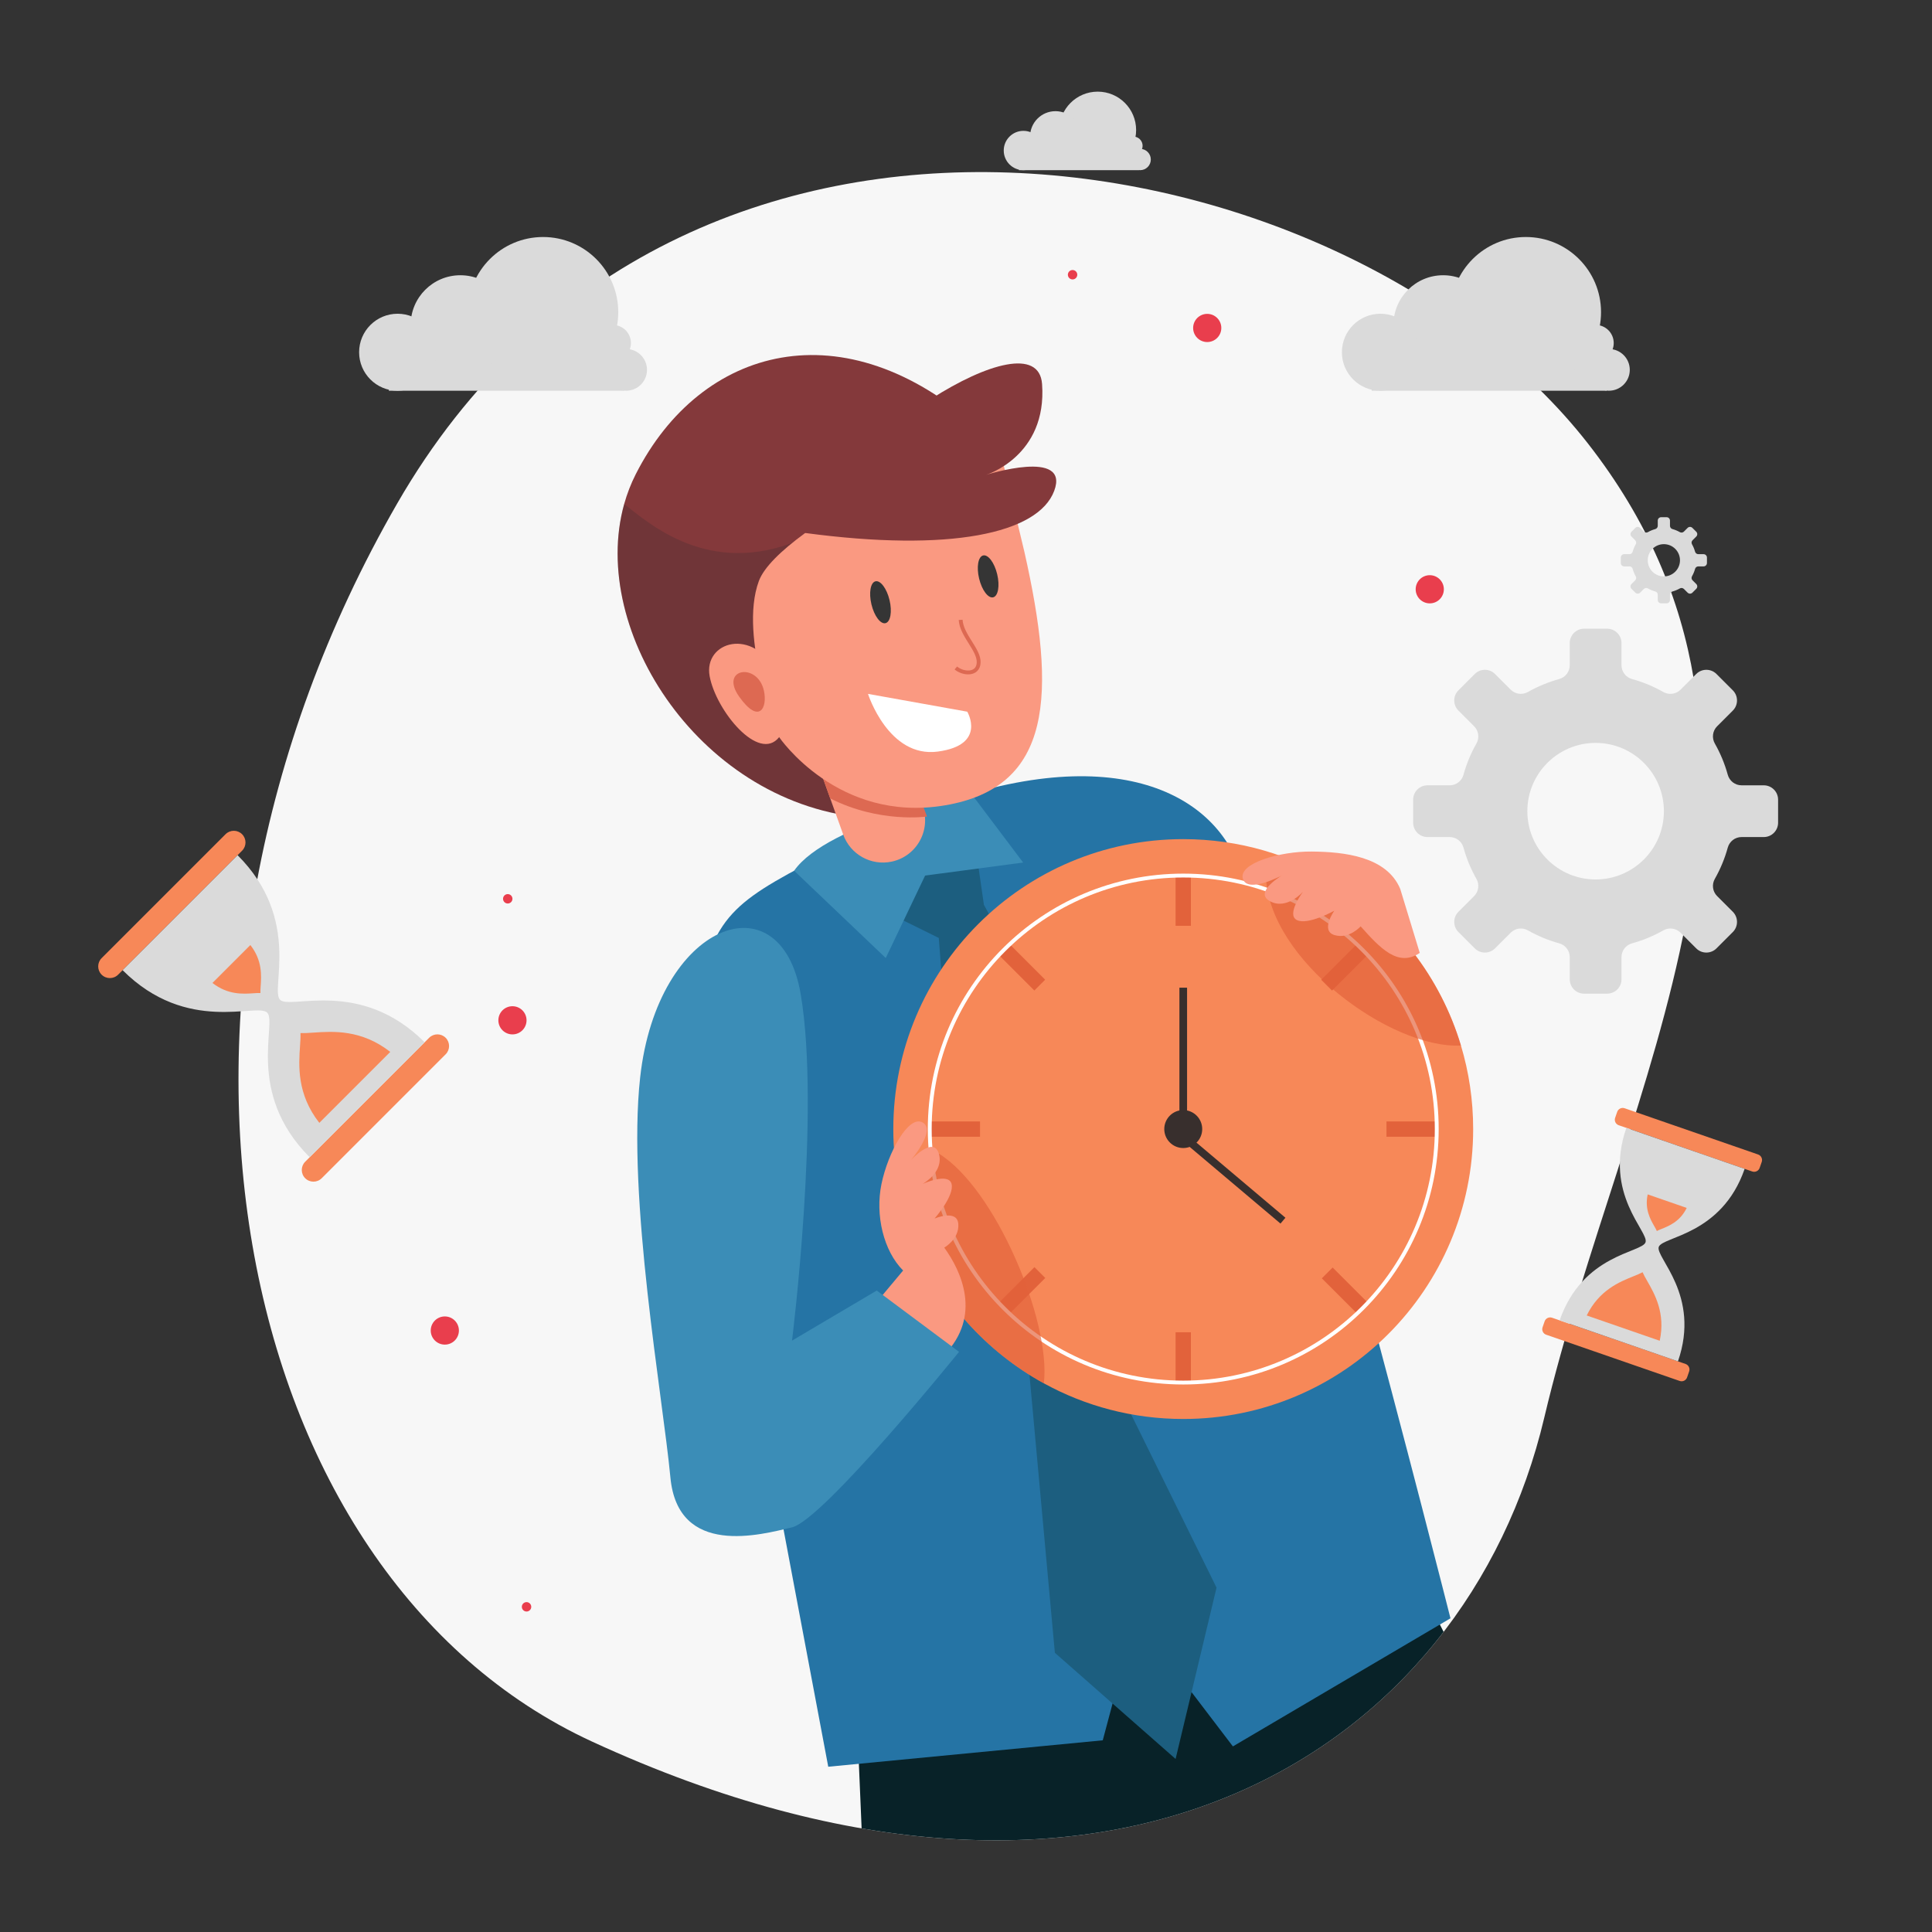 <?xml version="1.0" encoding="utf-8"?>
<!-- Generator: Adobe Illustrator 16.0.0, SVG Export Plug-In . SVG Version: 6.00 Build 0)  -->
<!DOCTYPE svg PUBLIC "-//W3C//DTD SVG 1.1//EN" "http://www.w3.org/Graphics/SVG/1.1/DTD/svg11.dtd">
<svg version="1.1" xmlns="http://www.w3.org/2000/svg" xmlns:xlink="http://www.w3.org/1999/xlink" x="0px" y="0px" width="500px"
	 height="500px" viewBox="0 0 500 500" enable-background="new 0 0 500 500" xml:space="preserve">
<rect x="0" y="0" width="500" height="500" fill="#333333" stroke="none"/>
<g id="BACKGROUND">
</g>
<g id="OBJECT">
	<g>
		<path fill="#F7F7F7" d="M153.209,450.712c134.518,62.015,226.063,2.306,246.438-83.799
			c20.375-86.104,73.624-172.309,11.312-252.131C348.646,34.96,176.438,2.451,102.797,130.3
			C29.154,258.151,59.734,407.621,153.209,450.712z"/>
		<g>
			<defs>
				<path id="SVGID_1_" d="M153.209,450.712c134.518,62.015,226.063,2.306,246.438-83.799
					c20.375-86.104,73.624-172.309,11.312-252.131C348.646,34.96,176.438,2.451,102.797,130.3
					C29.154,258.151,59.734,407.621,153.209,450.712z"/>
			</defs>
			<clipPath id="SVGID_2_">
				<use xlink:href="#SVGID_1_"  overflow="visible"/>
			</clipPath>
			<g clip-path="url(#SVGID_2_)">
				<polygon fill="#082228" points="221.933,448.322 224.851,517.278 407.746,489.695 358.817,393.157 				"/>
				<path fill="#2574A5" d="M216.597,219.564c-26.019,13.369-31.583,16.235-36.223,38.657
					c-4.638,22.42,18.112,114.811,18.112,114.811l15.864,84.198l71.043-6.841l8.42-31.574l25.259,33.153l56.307-33.153
					c0,0-46.223-182.688-57.843-200.802C305.915,199.899,273.572,190.288,216.597,219.564z"/>
				<polygon fill="#1C5E7F" points="253.279,224.755 254.633,234.157 268.063,258.799 244.968,268.669 242.955,242.742 
					225.568,234.157 237.988,223.229 				"/>
				<path fill="#3B8DB7" d="M205.516,225.344l23.718,22.59l10.185-21.339l25.373-3.366l-13.453-17.858
					C251.338,205.37,214.207,212.908,205.516,225.344z"/>
				<polygon fill="#1C5E7F" points="264.433,333.99 272.999,427.742 304.244,455.217 314.84,410.88 276.937,333.99 				"/>
				<path fill="#84393B" d="M253.281,110.789L232.7,183.325l-8.06,28.387c-42.941-3.127-72.334-48.218-63.104-81.27
					c0.75-2.669,1.742-5.263,3.013-7.754C181.457,89.445,218.525,79.567,253.281,110.789z"/>
				<path opacity="0.16" fill="#082228" d="M232.7,183.325l-8.06,28.387c-42.941-3.127-72.334-48.218-63.104-81.27
					c6.547,5.098,21.891,18.903,45.026,9.47C206.563,139.912,221.475,163.252,232.7,183.325z"/>
				<g>
					<path fill="#FA9981" d="M232.553,193.669l6.02,14.447c2.624,6.296-1.107,13.429-7.775,14.866l0,0
						c-5.348,1.153-10.725-1.833-12.572-6.984l-6.995-19.501L232.553,193.669z"/>
					<path fill="#DD6952" d="M214.866,206.637c12.766,6.474,25.041,4.68,25.041,4.68l-6.983-18.765l-21.694,3.945L214.866,206.637z"
						/>
				</g>
				<g>
					<path fill="#FA9981" d="M265.098,142.759c8.411,37.176,7.25,60.97-20.529,65.661c-27.78,4.692-42.926-17.646-42.926-17.646
						s-10.605-25.874-5.26-40.38c5.344-14.507,61.062-39.604,61.062-39.604L265.098,142.759z"/>
					<path fill="#FA9981" d="M201.112,174.245c-6.191-12.203-19.101-8.164-17.456,0.75c1.646,8.914,12.719,22.429,17.986,15.779
						C206.908,184.125,201.112,174.245,201.112,174.245z"/>
					<path fill="#DD6952" d="M197.7,178.747c-1.635-7.402-11.592-5.788-6.409,1.534S198.679,183.176,197.7,178.747z"/>
					
						<ellipse transform="matrix(0.973 -0.233 0.233 0.973 -30.02 57.291)" fill="#353535" cx="227.729" cy="155.836" rx="2.405" ry="5.567"/>
					
						<ellipse transform="matrix(0.973 -0.233 0.233 0.973 -27.698 63.575)" fill="#353535" cx="255.574" cy="149.169" rx="2.404" ry="5.567"/>
					<path fill="none" stroke="#DD6952" stroke-miterlimit="10" d="M248.615,160.419c0.226,4.017,4.783,7.702,4.663,11.038
						c-0.12,3.335-4.061,2.993-5.908,1.415"/>
				</g>
				<path fill="#FFFFFF" d="M250.325,184.184l-25.688-4.608c0,0,5.298,16.628,18.05,14.933
					C255.438,192.814,250.325,184.184,250.325,184.184z"/>
				<path fill="#84393B" d="M208.384,137.936c37.481,5.008,60.294,0.169,64.44-10.892c4.148-11.062-17.627-4.148-17.627-4.148
					s15.846-4.839,14.491-23.503C268.33,80.728,215.144,115.299,208.384,137.936z"/>
				<path fill="#F78858" d="M381.255,292.205c0,41.429-33.585,75.027-75.028,75.027c-13.08,0-25.372-3.343-36.077-9.229
					c-15.037-8.263-26.95-21.534-33.458-37.564c-3.546-8.708-5.504-18.242-5.504-28.234c0-41.442,33.598-75.04,75.039-75.04
					c14.48,0,28.007,4.105,39.473,11.212h0.014c15.393,9.546,27.063,24.497,32.378,42.204
					C380.149,277.421,381.255,284.692,381.255,292.205z"/>
				<g>
					<g>
						<rect x="304.244" y="226.594" fill="#E2623B" width="3.959" height="13.011"/>
						<rect x="304.244" y="344.793" fill="#E2623B" width="3.959" height="13.012"/>
					</g>
				</g>
				<g>
					<g>
						
							<rect x="346.033" y="243.904" transform="matrix(0.707 0.707 -0.707 0.707 278.923 -172.727)" fill="#E2623B" width="3.96" height="13.012"/>
						
							<rect x="262.453" y="327.484" transform="matrix(0.707 0.707 -0.707 0.707 313.691 -89.15)" fill="#E2623B" width="3.959" height="13.011"/>
					</g>
				</g>
				<g>
					<g>
						<rect x="358.817" y="290.22" fill="#E2623B" width="13.011" height="3.96"/>
						<rect x="240.618" y="290.22" fill="#E2623B" width="13.011" height="3.96"/>
					</g>
				</g>
				<g>
					<g>
						
							<rect x="346.032" y="327.484" transform="matrix(-0.707 0.707 -0.707 -0.707 830.261 324.116)" fill="#E2623B" width="3.961" height="13.011"/>
						
							<rect x="262.455" y="243.903" transform="matrix(-0.707 0.707 -0.707 -0.707 628.482 240.429)" fill="#E2623B" width="3.959" height="13.012"/>
					</g>
				</g>
				<circle fill="none" stroke="#FFFFFF" stroke-miterlimit="10" cx="306.223" cy="292.199" r="65.605"/>
				<path opacity="0.67" fill="#E2623B" d="M270.149,358.003c-15.037-8.263-26.95-21.534-33.458-37.564l-1.004-20.136l7.284-1.742
					C257.604,307.536,272.044,341.948,270.149,358.003z"/>
				<path fill="#FA9981" d="M244.369,350.652c9.801-10.082,4.435-21.676,0-27.773c0,0,3.921-2.192,3.639-6.114
					c-0.279-3.92-6.158-1.4-6.158-1.4s5.191-5.881,4.415-8.961c-0.776-3.082-7.497,0-7.497,0s5.602-3.082,4.201-7.843
					c-1.4-4.761-7.282,1.741-7.282,1.741s6.722-7.815,3.081-9.819s-8.962,7.798-10.641,15.921c-1.682,8.121,0.559,17.363,5.6,22.404
					l-11.482,13.723L244.369,350.652z"/>
				<path fill="#3B8DB7" d="M165.674,278.815c-3.434,31.131,5.878,82.789,7.822,103.521c1.943,20.732,23.363,14.881,31.48,12.938
					c8.118-1.944,43.221-45.419,43.221-45.419l-21.29-15.866l-21.931,12.963c0,0,7.415-59.207,2.246-89.656
					C202.055,226.846,170.092,238.763,165.674,278.815z"/>
				<circle fill="#382F2D" cx="306.223" cy="292.199" r="4.91"/>
				<path opacity="0.67" fill="#E2623B" d="M378.091,270.581c-18.103,0.954-49.999-22.258-50.457-43.983l18.065,1.779h0.014
					C361.105,237.923,372.776,252.874,378.091,270.581z"/>
				<path fill="#FA9981" d="M367.432,246.614c-5.621,3.796-10.276-1.25-15.297-6.874c0,0-2.972,3.368-6.746,2.266
					c-3.773-1.103-0.065-6.318-0.065-6.318s-6.846,3.833-9.692,2.422c-2.848-1.41,1.584-7.328,1.584-7.328s-4.194,4.823-8.552,2.448
					c-4.356-2.375,3.242-6.749,3.242-6.749s-9.062,4.917-10.25,0.935s9.517-7.11,17.811-7.036
					c8.292,0.075,19.352,1.222,22.907,9.652L367.432,246.614z"/>
				<rect x="305.232" y="255.616" fill="#382F2D" width="1.98" height="34.604"/>
				
					<rect x="317.861" y="287.249" transform="matrix(0.645 -0.764 0.764 0.645 -119.525 351.914)" fill="#382F2D" width="1.98" height="34.602"/>
			</g>
		</g>
	</g>
	<g>
		<path fill="#F78858" d="M62.648,220.164l-32.076,32.078c-1.18,1.18-3.094,1.18-4.274,0l0,0c-1.18-1.18-1.18-3.094,0-4.274
			l32.078-32.077c1.179-1.18,3.094-1.18,4.272,0l0,0C63.829,217.07,63.829,218.984,62.648,220.164z"/>
		<path fill="#F78858" d="M115.335,272.85l-32.079,32.077c-1.179,1.18-3.092,1.18-4.271,0l0,0c-1.181-1.18-1.181-3.093,0-4.273
			l32.078-32.078c1.179-1.18,3.092-1.18,4.272,0l0,0C116.514,269.756,116.514,271.669,115.335,272.85z"/>
		<path fill="#DADADA" d="M109.9,269.736l-29.756,29.757c-16.689-16.691-8.35-34.776-10.992-37.42
			c-2.645-2.645-20.73,5.698-37.42-10.992l29.757-29.757c16.69,16.69,8.348,34.776,10.991,37.42
			C75.125,261.388,93.211,253.046,109.9,269.736z"/>
		<g>
			<path fill="#F78858" d="M65.615,257.056c0.648-0.044,1.244-0.085,1.786-0.061c-0.022-0.542,0.017-1.138,0.062-1.788
				c0.187-2.702,0.457-6.637-2.668-10.633l-9.813,9.813C58.978,257.511,62.912,257.242,65.615,257.056z"/>
			<path fill="#F78858" d="M81.108,267.24c-1.217,0.084-2.331,0.16-3.345,0.116c0.045,1.013-0.032,2.129-0.115,3.345
				c-0.347,5.055-0.852,12.415,4.992,19.894l18.361-18.361C93.524,266.388,86.164,266.894,81.108,267.24z"/>
		</g>
	</g>
	<g>
		<path fill="#F78858" d="M453.477,303.18l-34.548-11.968c-0.788-0.273-1.206-1.133-0.934-1.922l0.535-1.542
			c0.271-0.788,1.134-1.206,1.921-0.933L455,298.783c0.788,0.274,1.207,1.134,0.934,1.922l-0.535,1.542
			C455.126,303.036,454.266,303.454,453.477,303.18z"/>
		<path fill="#F78858" d="M434.697,357.391l-34.549-11.968c-0.788-0.273-1.206-1.134-0.933-1.923l0.534-1.541
			c0.272-0.789,1.134-1.206,1.924-0.933l34.547,11.967c0.788,0.274,1.205,1.135,0.933,1.923l-0.534,1.542
			C436.346,357.247,435.486,357.665,434.697,357.391z"/>
		<path fill="#DADADA" d="M434.256,352.313l-30.619-10.607c5.949-17.173,21.281-17.476,22.225-20.197
			c0.943-2.72-10.918-12.443-4.967-29.616l30.617,10.606c-5.949,17.174-21.282,17.477-22.225,20.197
			C428.346,325.417,440.205,335.141,434.256,352.313z"/>
		<g>
			<path fill="#F78858" d="M428.147,317.373c0.25,0.435,0.479,0.834,0.644,1.217c0.367-0.199,0.794-0.371,1.258-0.559
				c1.936-0.78,4.753-1.916,6.471-5.424l-10.1-3.499C425.601,312.929,427.111,315.563,428.147,317.373z"/>
			<path fill="#F78858" d="M426.303,331.53c-0.469-0.813-0.896-1.561-1.205-2.278c-0.687,0.372-1.484,0.694-2.356,1.044
				c-3.617,1.459-8.886,3.584-12.1,10.147l18.892,6.545C431.067,339.843,428.242,334.915,426.303,331.53z"/>
		</g>
	</g>
	<g>
		<circle fill="#E93E4D" cx="312.429" cy="84.876" r="3.646"/>
		<circle fill="#E93E4D" cx="115.119" cy="344.338" r="3.646"/>
		<circle fill="#E93E4D" cx="132.623" cy="264.055" r="3.646"/>
		<circle fill="#E93E4D" cx="370.022" cy="152.505" r="3.647"/>
		<circle fill="#E93E4D" cx="277.581" cy="71.098" r="1.217"/>
		<circle fill="#E93E4D" cx="131.405" cy="232.609" r="1.217"/>
		<circle fill="#E93E4D" cx="395.622" cy="182.838" r="1.217"/>
		<circle fill="#E93E4D" cx="136.27" cy="415.845" r="1.217"/>
	</g>
	<path fill="#DADADA" d="M441.757,145.706v-1.41c0-0.483-0.392-0.877-0.874-0.877h-1.359c-0.395,0-0.737-0.266-0.842-0.646
		c-0.186-0.672-0.451-1.312-0.789-1.904c-0.196-0.345-0.141-0.775,0.139-1.055l0.959-0.959c0.344-0.343,0.344-0.897,0-1.24
		l-0.997-0.997c-0.342-0.343-0.897-0.343-1.239,0l-0.959,0.959c-0.281,0.28-0.712,0.334-1.055,0.138
		c-0.594-0.337-1.232-0.604-1.905-0.789c-0.381-0.105-0.647-0.448-0.647-0.843v-1.357c0-0.484-0.391-0.876-0.875-0.876h-1.41
		c-0.484,0-0.877,0.392-0.877,0.876v1.357c0,0.396-0.266,0.738-0.646,0.843c-0.673,0.185-1.311,0.451-1.905,0.789
		c-0.345,0.196-0.774,0.142-1.054-0.138l-0.96-0.959c-0.342-0.343-0.898-0.343-1.239,0l-0.997,0.997
		c-0.343,0.342-0.343,0.897,0,1.24l0.959,0.959c0.279,0.28,0.334,0.71,0.139,1.055c-0.338,0.593-0.604,1.232-0.79,1.904
		c-0.104,0.381-0.447,0.646-0.841,0.646h-1.359c-0.481,0-0.876,0.394-0.876,0.877v1.41c0,0.484,0.395,0.876,0.876,0.876h1.359
		c0.394,0,0.737,0.266,0.841,0.647c0.186,0.672,0.452,1.311,0.79,1.904c0.195,0.344,0.141,0.775-0.139,1.055l-0.959,0.958
		c-0.343,0.342-0.343,0.897,0,1.24l0.997,0.997c0.341,0.342,0.897,0.342,1.239,0l0.96-0.959c0.279-0.28,0.709-0.334,1.054-0.139
		c0.595,0.337,1.232,0.604,1.905,0.788c0.381,0.105,0.646,0.448,0.646,0.844v1.357c0,0.484,0.393,0.876,0.877,0.876h1.41
		c0.484,0,0.875-0.393,0.875-0.876v-1.357c0-0.396,0.267-0.738,0.647-0.844c0.673-0.184,1.312-0.451,1.905-0.788
		c0.343-0.195,0.773-0.141,1.055,0.139l0.959,0.959c0.342,0.342,0.897,0.342,1.239,0l0.997-0.997c0.344-0.342,0.344-0.897,0-1.24
		l-0.959-0.958c-0.279-0.28-0.335-0.711-0.139-1.055c0.338-0.594,0.604-1.232,0.789-1.904c0.104-0.381,0.447-0.647,0.842-0.647
		h1.359C441.365,146.582,441.757,146.189,441.757,145.706z M430.605,149.173c-2.301,0-4.172-1.869-4.172-4.171
		c0-2.306,1.871-4.174,4.172-4.174c2.304,0,4.174,1.868,4.174,4.174C434.779,147.304,432.909,149.173,430.605,149.173z"/>
	<path fill="#DADADA" d="M460.169,212.918v-5.969c0-2.05-1.662-3.711-3.712-3.711h-5.748c-1.674,0-3.125-1.126-3.568-2.74
		c-0.784-2.847-1.912-5.553-3.34-8.066c-0.829-1.458-0.602-3.282,0.585-4.467l4.063-4.063c1.448-1.45,1.448-3.8,0-5.25l-4.223-4.222
		c-1.449-1.449-3.801-1.449-5.249,0l-4.063,4.063c-1.185,1.186-3.009,1.414-4.467,0.584c-2.512-1.427-5.219-2.557-8.065-3.339
		c-1.614-0.444-2.741-1.896-2.741-3.57v-5.747c0-2.05-1.66-3.711-3.711-3.711h-5.969c-2.051,0-3.712,1.662-3.712,3.711v5.747
		c0,1.673-1.126,3.126-2.739,3.57c-2.849,0.782-5.555,1.912-8.068,3.339c-1.457,0.829-3.28,0.601-4.467-0.584l-4.063-4.063
		c-1.449-1.449-3.799-1.449-5.248,0l-4.223,4.222c-1.448,1.45-1.448,3.8,0,5.25l4.063,4.063c1.186,1.185,1.413,3.009,0.586,4.467
		c-1.429,2.513-2.558,5.219-3.341,8.066c-0.443,1.614-1.896,2.74-3.569,2.74h-5.747c-2.05,0-3.713,1.662-3.713,3.711v5.969
		c0,2.05,1.663,3.712,3.713,3.712h5.747c1.673,0,3.126,1.126,3.569,2.74c0.783,2.848,1.912,5.554,3.341,8.066
		c0.827,1.458,0.6,3.281-0.586,4.467l-4.063,4.063c-1.448,1.449-1.448,3.799,0,5.249l4.223,4.223c1.449,1.449,3.799,1.449,5.248,0
		l4.063-4.063c1.187-1.185,3.01-1.414,4.467-0.585c2.514,1.429,5.22,2.557,8.068,3.34c1.613,0.443,2.739,1.896,2.739,3.57v5.747
		c0,2.05,1.661,3.711,3.712,3.711h5.969c2.051,0,3.711-1.661,3.711-3.711v-5.747c0-1.674,1.127-3.127,2.741-3.57
		c2.847-0.783,5.554-1.911,8.065-3.34c1.458-0.828,3.282-0.6,4.467,0.585l4.063,4.063c1.448,1.449,3.8,1.449,5.249,0l4.223-4.223
		c1.448-1.449,1.448-3.799,0-5.249l-4.063-4.063c-1.187-1.186-1.414-3.009-0.585-4.467c1.428-2.512,2.556-5.219,3.34-8.066
		c0.443-1.613,1.895-2.74,3.568-2.74h5.748C458.507,216.63,460.169,214.968,460.169,212.918z M412.938,227.603
		c-9.747,0-17.662-7.913-17.662-17.663c0-9.763,7.915-17.677,17.662-17.677c9.764,0,17.677,7.914,17.677,17.677
		C430.614,219.69,422.701,227.603,412.938,227.603z"/>
	<g>
		<g>
			<polygon fill="#DADADA" points="161.461,101.12 100.641,101.12 100.641,91.158 153.424,91.158 161.461,91.158 			"/>
			<circle fill="#DADADA" cx="140.544" cy="80.796" r="19.458"/>
			<circle fill="#DADADA" cx="119.14" cy="84.094" r="12.862"/>
			<circle fill="#DADADA" cx="102.9" cy="91.158" r="9.962"/>
			<circle fill="#DADADA" cx="158.599" cy="88.78" r="4.685"/>
			<circle fill="#DADADA" cx="162.04" cy="95.718" r="5.402"/>
		</g>
	</g>
	<g>
		<g>
			<polygon fill="#DADADA" points="294.773,44.041 263.703,44.041 263.703,38.952 290.669,38.952 294.773,38.952 			"/>
			<circle fill="#DADADA" cx="284.087" cy="33.658" r="9.941"/>
			<circle fill="#DADADA" cx="273.153" cy="35.343" r="6.571"/>
			<circle fill="#DADADA" cx="264.856" cy="38.952" r="5.089"/>
			<circle fill="#DADADA" cx="293.312" cy="37.736" r="2.394"/>
			<circle fill="#DADADA" cx="295.07" cy="41.281" r="2.76"/>
		</g>
	</g>
	<g>
		<g>
			<polygon fill="#DADADA" points="415.807,101.12 354.988,101.12 354.988,91.158 407.771,91.158 415.807,91.158 			"/>
			<circle fill="#DADADA" cx="394.89" cy="80.796" r="19.458"/>
			<circle fill="#DADADA" cx="373.486" cy="84.094" r="12.862"/>
			<circle fill="#DADADA" cx="357.245" cy="91.158" r="9.962"/>
			<circle fill="#DADADA" cx="412.945" cy="88.78" r="4.686"/>
			<circle fill="#DADADA" cx="416.385" cy="95.718" r="5.401"/>
		</g>
	</g>
</g>
</svg>
